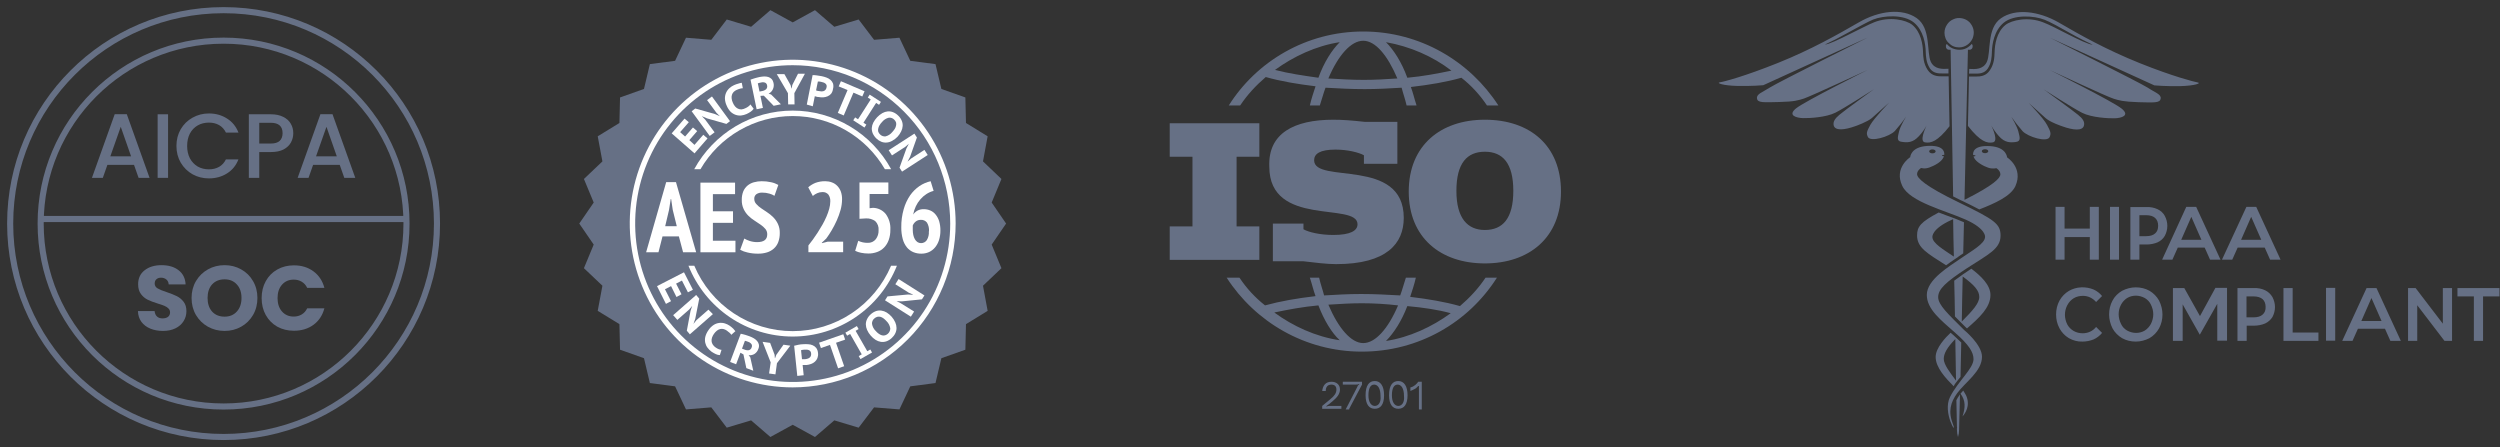 <svg xmlns="http://www.w3.org/2000/svg" width="246" height="44" viewBox="0 0 246 44" fill="none"><rect x="0" y="0" width="246" height="44" fill="#333333" stroke="none"/><path d="M13.187 16.222H10.568L10.118 17.5H9.047L11.288 11.236H12.476L14.717 17.5H13.637L13.187 16.222ZM12.899 15.385L11.882 12.478L10.856 15.385H12.899Z" fill="#667085"></path><path d="M16.537 11.245V17.5H15.511V11.245H16.537Z" fill="#667085"></path><path d="M17.362 14.359C17.362 13.747 17.503 13.198 17.785 12.712C18.073 12.226 18.46 11.848 18.946 11.578C19.438 11.302 19.975 11.164 20.557 11.164C21.223 11.164 21.814 11.329 22.33 11.659C22.852 11.983 23.23 12.445 23.464 13.045H22.231C22.069 12.715 21.844 12.469 21.556 12.307C21.268 12.145 20.935 12.064 20.557 12.064C20.143 12.064 19.774 12.157 19.45 12.343C19.126 12.529 18.871 12.796 18.685 13.144C18.505 13.492 18.415 13.897 18.415 14.359C18.415 14.821 18.505 15.226 18.685 15.574C18.871 15.922 19.126 16.192 19.45 16.384C19.774 16.57 20.143 16.663 20.557 16.663C20.935 16.663 21.268 16.582 21.556 16.42C21.844 16.258 22.069 16.012 22.231 15.682H23.464C23.23 16.282 22.852 16.744 22.33 17.068C21.814 17.392 21.223 17.554 20.557 17.554C19.969 17.554 19.432 17.419 18.946 17.149C18.46 16.873 18.073 16.492 17.785 16.006C17.503 15.52 17.362 14.971 17.362 14.359Z" fill="#667085"></path><path d="M28.859 13.108C28.859 13.426 28.784 13.726 28.634 14.008C28.484 14.29 28.244 14.521 27.914 14.701C27.584 14.875 27.161 14.962 26.645 14.962H25.511V17.5H24.485V11.245H26.645C27.125 11.245 27.53 11.329 27.86 11.497C28.196 11.659 28.445 11.881 28.607 12.163C28.775 12.445 28.859 12.76 28.859 13.108ZM26.645 14.125C27.035 14.125 27.326 14.038 27.518 13.864C27.71 13.684 27.806 13.432 27.806 13.108C27.806 12.424 27.419 12.082 26.645 12.082H25.511V14.125H26.645Z" fill="#667085"></path><path d="M33.429 16.222H30.81L30.36 17.5H29.289L31.53 11.236H32.718L34.959 17.5H33.879L33.429 16.222ZM33.141 15.385L32.124 12.478L31.098 15.385H33.141Z" fill="#667085"></path><path d="M16.04 32.563C15.578 32.563 15.164 32.488 14.798 32.338C14.432 32.188 14.138 31.966 13.916 31.672C13.7 31.378 13.586 31.024 13.574 30.61H15.212C15.236 30.844 15.317 31.024 15.455 31.15C15.593 31.27 15.773 31.33 15.995 31.33C16.223 31.33 16.403 31.279 16.535 31.177C16.667 31.069 16.733 30.922 16.733 30.736C16.733 30.58 16.679 30.451 16.571 30.349C16.469 30.247 16.34 30.163 16.184 30.097C16.034 30.031 15.818 29.956 15.536 29.872C15.128 29.746 14.795 29.62 14.537 29.494C14.279 29.368 14.057 29.182 13.871 28.936C13.685 28.69 13.592 28.369 13.592 27.973C13.592 27.385 13.805 26.926 14.231 26.596C14.657 26.26 15.212 26.092 15.896 26.092C16.592 26.092 17.153 26.26 17.579 26.596C18.005 26.926 18.233 27.388 18.263 27.982H16.598C16.586 27.778 16.511 27.619 16.373 27.505C16.235 27.385 16.058 27.325 15.842 27.325C15.656 27.325 15.506 27.376 15.392 27.478C15.278 27.574 15.221 27.715 15.221 27.901C15.221 28.105 15.317 28.264 15.509 28.378C15.701 28.492 16.001 28.615 16.409 28.747C16.817 28.885 17.147 29.017 17.399 29.143C17.657 29.269 17.879 29.452 18.065 29.692C18.251 29.932 18.344 30.241 18.344 30.619C18.344 30.979 18.251 31.306 18.065 31.6C17.885 31.894 17.621 32.128 17.273 32.302C16.925 32.476 16.514 32.563 16.04 32.563Z" fill="#667085"></path><path d="M22.099 32.563C21.505 32.563 20.959 32.425 20.461 32.149C19.969 31.873 19.576 31.489 19.282 30.997C18.994 30.499 18.85 29.941 18.85 29.323C18.85 28.705 18.994 28.15 19.282 27.658C19.576 27.166 19.969 26.782 20.461 26.506C20.959 26.23 21.505 26.092 22.099 26.092C22.693 26.092 23.236 26.23 23.728 26.506C24.226 26.782 24.616 27.166 24.898 27.658C25.186 28.15 25.33 28.705 25.33 29.323C25.33 29.941 25.186 30.499 24.898 30.997C24.61 31.489 24.22 31.873 23.728 32.149C23.236 32.425 22.693 32.563 22.099 32.563ZM22.099 31.159C22.603 31.159 23.005 30.991 23.305 30.655C23.611 30.319 23.764 29.875 23.764 29.323C23.764 28.765 23.611 28.321 23.305 27.991C23.005 27.655 22.603 27.487 22.099 27.487C21.589 27.487 21.181 27.652 20.875 27.982C20.575 28.312 20.425 28.759 20.425 29.323C20.425 29.881 20.575 30.328 20.875 30.664C21.181 30.994 21.589 31.159 22.099 31.159Z" fill="#667085"></path><path d="M25.745 29.332C25.745 28.708 25.881 28.153 26.151 27.667C26.421 27.175 26.796 26.794 27.276 26.524C27.762 26.248 28.311 26.11 28.922 26.11C29.672 26.11 30.314 26.308 30.849 26.704C31.383 27.1 31.739 27.64 31.919 28.324H30.227C30.102 28.06 29.922 27.859 29.688 27.721C29.459 27.583 29.198 27.514 28.904 27.514C28.43 27.514 28.047 27.679 27.753 28.009C27.459 28.339 27.311 28.78 27.311 29.332C27.311 29.884 27.459 30.325 27.753 30.655C28.047 30.985 28.43 31.15 28.904 31.15C29.198 31.15 29.459 31.081 29.688 30.943C29.922 30.805 30.102 30.604 30.227 30.34H31.919C31.739 31.024 31.383 31.564 30.849 31.96C30.314 32.35 29.672 32.545 28.922 32.545C28.311 32.545 27.762 32.41 27.276 32.14C26.796 31.864 26.421 31.483 26.151 30.997C25.881 30.511 25.745 29.956 25.745 29.332Z" fill="#667085"></path><path d="M4 21.55H40M43 22C43 33.598 33.598 43 22 43C10.402 43 1 33.598 1 22C1 10.402 10.402 1 22 1C33.598 1 43 10.402 43 22ZM40 22C40 31.941 31.941 40 22 40C12.059 40 4 31.941 4 22C4 12.059 12.059 4 22 4C31.941 4 40 12.059 40 22Z" stroke="#667085" stroke-width="0.6"></path><g clip-path="url(#clip0_6337_12316)"><path d="M78.002 2.204L80.194 1L82.096 2.636L84.491 1.918L86.008 3.916L88.503 3.712L89.572 5.984L92.053 6.309L92.632 8.753L94.992 9.589L95.052 12.101L97.184 13.412L96.726 15.881L98.542 17.611L97.582 19.93L99 21.998L97.582 24.067L98.542 26.389L96.726 28.115L97.184 30.588L95.052 31.895L94.992 34.411L92.632 35.247L92.053 37.691L89.572 38.016L88.503 40.285L86.008 40.084L84.491 42.082L82.096 41.364L80.194 43L78.002 41.796L75.806 43L73.908 41.364L71.513 42.082L69.992 40.084L67.501 40.285L66.428 38.016L63.947 37.691L63.368 35.247L61.012 34.411L60.952 31.895L58.816 30.588L59.278 28.115L57.458 26.389L58.421 24.067L57 21.998L58.421 19.93L57.458 17.611L59.278 15.881L58.816 13.412L60.952 12.101L61.012 9.589L63.368 8.753L63.947 6.309L66.428 5.984L67.501 3.712L69.992 3.916L71.513 1.918L73.908 2.636L75.806 1L78.002 2.204Z" fill="#667085"></path><path d="M78.002 10.883C76.021 10.883 74.076 11.419 72.372 12.433C70.667 13.448 69.265 14.904 68.311 16.649H68.926C69.853 15.057 71.178 13.737 72.77 12.819C74.362 11.902 76.165 11.419 78 11.419C79.835 11.419 81.638 11.902 83.23 12.819C84.822 13.737 86.147 15.057 87.074 16.649H87.689C86.736 14.904 85.334 13.448 83.63 12.434C81.926 11.42 79.982 10.884 78.002 10.883Z" fill="white"></path><path d="M87.682 26.146C86.874 28.056 85.525 29.684 83.803 30.828C82.082 31.973 80.064 32.583 78 32.583C75.936 32.583 73.918 31.973 72.197 30.828C70.475 29.684 69.126 28.056 68.318 26.146H67.743C68.565 28.205 69.982 29.968 71.81 31.21C73.638 32.452 75.794 33.116 78 33.116C80.206 33.116 82.362 32.452 84.19 31.21C86.018 29.968 87.435 28.205 88.257 26.146H87.682Z" fill="white"></path><path d="M78.002 38.119C74.83 38.119 71.73 37.174 69.094 35.402C66.457 33.631 64.402 31.113 63.188 28.167C61.975 25.222 61.657 21.98 62.276 18.853C62.895 15.726 64.422 12.853 66.664 10.599C68.906 8.344 71.763 6.809 74.874 6.187C77.984 5.565 81.208 5.884 84.138 7.104C87.067 8.324 89.572 10.391 91.333 13.042C93.095 15.693 94.035 18.81 94.035 21.998C94.031 26.272 92.34 30.37 89.334 33.392C86.328 36.414 82.253 38.114 78.002 38.119ZM78.002 6.416C74.936 6.416 71.939 7.331 69.389 9.043C66.84 10.756 64.853 13.19 63.68 16.038C62.507 18.886 62.2 22.02 62.799 25.044C63.397 28.067 64.874 30.844 67.042 33.023C69.21 35.203 71.973 36.687 74.98 37.288C77.987 37.889 81.104 37.58 83.936 36.4C86.768 35.219 89.189 33.221 90.892 30.658C92.595 28.094 93.503 25.081 93.502 21.998C93.498 17.866 91.863 13.905 88.957 10.984C86.051 8.063 82.111 6.42 78.002 6.416Z" fill="white"></path><path d="M66.801 23.259H65.191L64.793 24.824H63.578L65.553 17.922H66.516L68.503 24.824H67.216L66.801 23.259ZM65.454 22.259H66.595L66.197 20.651L66.04 19.579H66.001L65.834 20.651L65.454 22.259Z" fill="white"></path><path d="M68.922 17.971H72.33V19.104H70.148V20.791H72.128V21.927H70.148V23.688H72.369V24.824H68.922V17.971Z" fill="white"></path><path d="M75.496 23.063C75.502 22.867 75.436 22.677 75.312 22.527C75.176 22.369 75.021 22.23 74.85 22.113C74.665 21.98 74.462 21.848 74.246 21.709C74.027 21.572 73.825 21.411 73.641 21.23C73.451 21.043 73.295 20.824 73.18 20.583C73.046 20.299 72.982 19.987 72.991 19.672C72.984 19.383 73.034 19.095 73.14 18.825C73.234 18.606 73.378 18.411 73.56 18.257C73.742 18.107 73.954 17.997 74.182 17.936C74.433 17.866 74.692 17.831 74.953 17.832C75.263 17.829 75.573 17.863 75.877 17.932C76.126 17.983 76.365 18.073 76.587 18.197L76.207 19.268C76.056 19.171 75.89 19.099 75.717 19.054C75.486 18.985 75.247 18.951 75.006 18.954C74.8 18.941 74.595 18.997 74.423 19.111C74.353 19.166 74.298 19.238 74.263 19.32C74.228 19.401 74.213 19.491 74.221 19.579C74.22 19.761 74.289 19.936 74.413 20.069C74.549 20.223 74.704 20.36 74.874 20.476C75.059 20.608 75.262 20.744 75.479 20.883C75.694 21.022 75.894 21.184 76.076 21.366C76.269 21.558 76.428 21.783 76.545 22.03C76.675 22.309 76.738 22.615 76.73 22.924C76.736 23.23 76.686 23.536 76.58 23.824C76.488 24.066 76.341 24.282 76.15 24.456C75.956 24.629 75.727 24.758 75.479 24.835C75.198 24.921 74.905 24.963 74.612 24.96C74.253 24.966 73.894 24.927 73.546 24.842C73.297 24.791 73.057 24.701 72.835 24.578L73.236 23.474C73.405 23.571 73.584 23.65 73.769 23.71C74.006 23.787 74.253 23.825 74.501 23.824C75.173 23.824 75.496 23.57 75.496 23.063Z" fill="white"></path><path d="M82.859 19.615C82.856 19.965 82.807 20.314 82.714 20.651C82.614 21.008 82.488 21.357 82.337 21.695C82.188 22.026 82.021 22.349 81.836 22.663C81.672 22.944 81.493 23.216 81.299 23.477L80.873 23.878V23.928L81.456 23.777H82.966V24.817H79.547V24.149C79.683 23.978 79.832 23.792 79.992 23.567C80.152 23.342 80.308 23.116 80.468 22.87C80.628 22.623 80.781 22.37 80.93 22.105C81.076 21.848 81.207 21.584 81.324 21.312C81.434 21.061 81.526 20.802 81.598 20.537C81.663 20.304 81.697 20.064 81.701 19.822C81.716 19.585 81.652 19.351 81.52 19.154C81.447 19.066 81.354 18.997 81.249 18.953C81.143 18.909 81.029 18.891 80.916 18.901C80.742 18.901 80.569 18.939 80.411 19.011C80.255 19.079 80.109 19.17 79.981 19.283L79.53 18.429C79.741 18.245 79.981 18.098 80.24 17.993C80.55 17.88 80.878 17.825 81.207 17.832C81.429 17.831 81.649 17.869 81.857 17.947C82.054 18.017 82.233 18.132 82.38 18.282C82.536 18.441 82.657 18.631 82.735 18.84C82.823 19.088 82.865 19.351 82.859 19.615Z" fill="white"></path><path d="M85.382 23.895C85.534 23.903 85.685 23.875 85.823 23.813C85.962 23.751 86.083 23.657 86.178 23.538C86.37 23.285 86.467 22.973 86.452 22.656C86.468 22.493 86.447 22.329 86.391 22.175C86.336 22.021 86.248 21.881 86.132 21.766C85.865 21.568 85.537 21.471 85.205 21.491L84.572 21.53V17.957H87.415V19.09H85.567V20.49L85.887 20.451C86.127 20.452 86.363 20.506 86.58 20.607C86.797 20.709 86.99 20.857 87.145 21.041C87.48 21.49 87.645 22.045 87.611 22.606C87.618 22.952 87.563 23.297 87.447 23.624C87.349 23.899 87.194 24.15 86.992 24.36C86.8 24.557 86.565 24.707 86.306 24.799C86.029 24.9 85.735 24.95 85.439 24.946C85.201 24.945 84.963 24.921 84.729 24.874C84.528 24.836 84.333 24.771 84.149 24.681L84.451 23.695C84.742 23.834 85.061 23.902 85.382 23.895Z" fill="white"></path><path d="M92.536 22.698C92.539 23.017 92.491 23.335 92.394 23.638C92.311 23.9 92.178 24.142 92.003 24.353C91.841 24.547 91.638 24.702 91.409 24.806C91.172 24.911 90.915 24.963 90.656 24.96C90.386 24.964 90.118 24.913 89.867 24.81C89.625 24.707 89.41 24.548 89.242 24.346C89.052 24.107 88.913 23.833 88.833 23.538C88.73 23.156 88.681 22.762 88.687 22.366C88.678 21.762 88.759 21.16 88.925 20.58C89.061 20.096 89.273 19.637 89.555 19.222C89.805 18.864 90.118 18.554 90.478 18.307C90.812 18.082 91.184 17.921 91.576 17.832L91.868 18.782C91.615 18.848 91.375 18.954 91.157 19.097C90.936 19.24 90.736 19.414 90.564 19.615C90.385 19.82 90.236 20.048 90.12 20.294C89.998 20.555 89.908 20.829 89.853 21.112C89.963 20.956 90.105 20.826 90.269 20.73C90.461 20.627 90.677 20.577 90.894 20.583C91.116 20.581 91.336 20.625 91.541 20.712C91.742 20.797 91.919 20.931 92.056 21.101C92.217 21.296 92.337 21.521 92.412 21.762C92.5 22.066 92.542 22.382 92.536 22.698ZM91.413 22.766C91.438 22.464 91.369 22.162 91.214 21.902C91.142 21.811 91.049 21.739 90.943 21.692C90.837 21.645 90.722 21.625 90.606 21.634C90.426 21.628 90.25 21.686 90.109 21.798C89.979 21.901 89.878 22.037 89.817 22.191C89.814 22.264 89.814 22.337 89.817 22.409V22.631C89.817 22.794 89.834 22.957 89.867 23.116C89.896 23.26 89.946 23.399 90.016 23.527C90.079 23.642 90.167 23.741 90.272 23.817C90.377 23.889 90.501 23.926 90.628 23.924C90.74 23.926 90.852 23.899 90.951 23.847C91.051 23.794 91.137 23.718 91.2 23.624C91.354 23.366 91.424 23.066 91.399 22.766H91.413Z" fill="white"></path><path d="M66.094 13.123L67.359 11.669L67.778 12.026L66.925 13.002L67.412 13.434L68.187 12.544L68.603 12.902L67.832 13.788L68.336 14.256L69.203 13.262L69.619 13.62L68.34 15.092L66.094 13.123Z" fill="white"></path><path d="M69.566 11.648L69.082 11.44H69.065L69.388 11.765L70.315 13.02L69.836 13.377L68.059 10.947L68.414 10.676L70.351 11.222L70.806 11.426H70.827L70.507 11.112L69.576 9.85L70.056 9.493L71.833 11.923L71.478 12.194L69.566 11.648Z" fill="white"></path><path d="M74.16 10.701C74.085 10.814 73.989 10.911 73.876 10.986C73.746 11.077 73.608 11.155 73.464 11.219C73.293 11.295 73.113 11.344 72.927 11.365C72.746 11.383 72.563 11.361 72.391 11.301C72.208 11.238 72.041 11.137 71.9 11.004C71.731 10.829 71.597 10.623 71.506 10.397C71.398 10.174 71.339 9.93 71.332 9.682C71.331 9.49 71.371 9.299 71.449 9.123C71.528 8.948 71.643 8.791 71.787 8.664C71.916 8.549 72.062 8.454 72.22 8.382C72.362 8.316 72.51 8.263 72.661 8.225C72.768 8.186 72.879 8.16 72.991 8.146L73.094 8.682C73.008 8.684 72.922 8.697 72.838 8.721C72.717 8.754 72.598 8.797 72.483 8.85C72.375 8.897 72.276 8.963 72.192 9.046C72.115 9.125 72.058 9.221 72.025 9.325C71.988 9.44 71.977 9.562 71.993 9.682C72.009 9.831 72.05 9.976 72.114 10.111C72.167 10.24 72.239 10.36 72.327 10.468C72.405 10.56 72.5 10.636 72.608 10.69C72.718 10.743 72.84 10.769 72.963 10.765C73.097 10.751 73.227 10.71 73.347 10.647C73.456 10.602 73.559 10.542 73.652 10.468C73.725 10.413 73.789 10.348 73.844 10.275L74.16 10.701Z" fill="white"></path><path d="M73.851 7.839L74.064 7.764C74.141 7.734 74.219 7.709 74.299 7.689L74.53 7.628L74.74 7.578C74.886 7.55 75.035 7.532 75.184 7.524C75.323 7.52 75.462 7.537 75.596 7.574C75.719 7.612 75.832 7.679 75.923 7.771C76.019 7.876 76.084 8.006 76.111 8.146C76.165 8.356 76.144 8.578 76.055 8.775C75.969 8.968 75.82 9.125 75.632 9.218L75.88 9.3L76.84 10.261L76.129 10.411L75.159 9.414L74.825 9.432L75.07 10.618L74.452 10.751L73.851 7.839ZM74.896 8.117L74.711 8.157C74.662 8.167 74.615 8.182 74.569 8.203L74.736 9.011L74.999 8.957C75.146 8.935 75.283 8.871 75.394 8.771C75.439 8.72 75.471 8.658 75.486 8.591C75.501 8.524 75.498 8.455 75.479 8.389C75.471 8.334 75.449 8.283 75.416 8.238C75.383 8.194 75.34 8.159 75.29 8.135C75.165 8.086 75.026 8.08 74.896 8.117Z" fill="white"></path><path d="M77.533 9.168L76.435 7.292H77.184L77.799 8.385L77.874 8.703H77.895L77.966 8.36L78.524 7.256H79.203L78.165 9.164L78.183 10.275H77.554L77.533 9.168Z" fill="white"></path><path d="M79.96 7.389C80.088 7.389 80.23 7.399 80.386 7.421C80.543 7.439 80.699 7.464 80.852 7.496C81.01 7.528 81.166 7.572 81.317 7.628C81.463 7.679 81.598 7.756 81.715 7.857C81.828 7.953 81.914 8.076 81.968 8.214C82.017 8.388 82.017 8.572 81.968 8.746C81.95 8.917 81.887 9.08 81.786 9.218C81.692 9.333 81.569 9.423 81.431 9.479C81.294 9.536 81.149 9.57 81.001 9.579C80.844 9.586 80.686 9.574 80.532 9.543C80.508 9.541 80.485 9.541 80.461 9.543L80.354 9.518L80.251 9.489L80.177 9.464L79.978 10.458L79.388 10.29L79.96 7.389ZM80.784 8.05L80.614 8.021C80.569 8.015 80.523 8.015 80.479 8.021L80.301 8.893L80.354 8.914L80.433 8.936L80.507 8.957H80.564C80.645 8.974 80.727 8.986 80.809 8.993C80.887 8.997 80.965 8.987 81.04 8.964C81.109 8.941 81.172 8.9 81.221 8.846C81.28 8.777 81.318 8.693 81.332 8.603C81.353 8.529 81.353 8.449 81.332 8.375C81.306 8.313 81.266 8.259 81.214 8.217C81.157 8.172 81.092 8.137 81.022 8.114C80.945 8.085 80.865 8.064 80.784 8.05Z" fill="white"></path><path d="M84.85 9.493L83.979 9.118L83.023 11.362L82.44 11.112L83.4 8.861L82.529 8.503L82.746 7.992L85.073 8.982L84.85 9.493Z" fill="white"></path><path d="M85.681 9.786L85.393 9.6L85.578 9.311L86.683 10.025L86.499 10.315L86.211 10.125L84.963 12.076L85.248 12.262L85.063 12.552L83.961 11.837L84.146 11.551L84.43 11.737L85.681 9.786Z" fill="white"></path><path d="M86.303 11.544C86.455 11.38 86.631 11.24 86.826 11.129C86.989 11.037 87.169 10.98 87.355 10.961C87.533 10.947 87.712 10.974 87.877 11.04C88.062 11.114 88.23 11.225 88.371 11.365C88.523 11.505 88.644 11.675 88.727 11.865C88.8 12.032 88.833 12.213 88.823 12.394C88.81 12.582 88.759 12.766 88.673 12.934C88.581 13.124 88.461 13.3 88.318 13.455C88.162 13.619 87.981 13.757 87.781 13.863C87.618 13.956 87.436 14.012 87.248 14.027C87.069 14.042 86.889 14.015 86.722 13.948C86.541 13.874 86.376 13.765 86.236 13.627C86.086 13.485 85.965 13.315 85.88 13.127C85.809 12.96 85.776 12.779 85.784 12.598C85.797 12.411 85.848 12.229 85.933 12.062C86.034 11.874 86.158 11.7 86.303 11.544ZM86.79 12.008C86.694 12.106 86.611 12.215 86.541 12.334C86.481 12.431 86.439 12.539 86.417 12.652C86.392 12.75 86.392 12.853 86.417 12.952C86.454 13.057 86.516 13.151 86.598 13.227C86.667 13.299 86.752 13.354 86.846 13.387C86.939 13.421 87.039 13.432 87.138 13.42C87.4 13.354 87.634 13.203 87.803 12.991C87.893 12.893 87.975 12.788 88.048 12.677C88.109 12.578 88.151 12.469 88.172 12.355C88.197 12.255 88.197 12.151 88.172 12.051C88.135 11.943 88.072 11.846 87.987 11.769C87.918 11.697 87.832 11.643 87.738 11.611C87.643 11.578 87.543 11.569 87.444 11.583C87.186 11.65 86.956 11.799 86.79 12.008Z" fill="white"></path><path d="M89.192 14.61L89.43 14.149L89.075 14.452L87.771 15.292L87.447 14.784L89.978 13.148L90.223 13.534L89.551 15.431L89.317 15.874V15.896L89.651 15.599L90.965 14.749L91.289 15.253L88.762 16.889L88.513 16.503L89.192 14.61Z" fill="white"></path><path d="M67.305 26.793L68.183 28.512L67.693 28.765L67.103 27.608L66.527 27.908L67.06 28.955L66.566 29.226L66.033 28.154L65.433 28.462L66.03 29.637L65.529 29.902L64.651 28.154L67.305 26.793Z" fill="white"></path><path d="M67.949 30.584L68.116 30.095L67.821 30.452L66.652 31.477L66.239 31.013L68.503 29.026L68.805 29.384L68.414 31.367L68.247 31.838V31.86L68.531 31.502L69.711 30.47L70.148 30.913L67.881 32.899L67.583 32.542L67.949 30.584Z" fill="white"></path><path d="M70.834 34.943C70.7 34.938 70.569 34.907 70.447 34.85C70.302 34.784 70.163 34.706 70.031 34.618C69.878 34.51 69.742 34.379 69.629 34.228C69.517 34.084 69.439 33.917 69.398 33.739C69.356 33.547 69.356 33.348 69.398 33.157C69.458 32.92 69.562 32.697 69.704 32.499C69.84 32.287 70.019 32.107 70.23 31.97C70.392 31.868 70.574 31.802 70.763 31.777C70.953 31.752 71.145 31.768 71.328 31.824C71.495 31.875 71.653 31.951 71.797 32.049C71.922 32.138 72.041 32.236 72.153 32.342C72.228 32.419 72.299 32.501 72.362 32.589L71.961 32.946C71.915 32.873 71.858 32.806 71.794 32.749C71.705 32.667 71.61 32.591 71.509 32.524C71.413 32.456 71.304 32.406 71.189 32.378C71.082 32.351 70.97 32.351 70.863 32.378C70.747 32.407 70.64 32.461 70.546 32.535C70.43 32.629 70.328 32.74 70.244 32.864C70.168 32.974 70.108 33.094 70.063 33.221C70.025 33.336 70.01 33.458 70.02 33.578C70.032 33.696 70.072 33.809 70.138 33.907C70.211 34.022 70.308 34.119 70.422 34.193C70.518 34.263 70.624 34.321 70.735 34.364C70.82 34.395 70.908 34.416 70.998 34.425L70.834 34.943Z" fill="white"></path><path d="M72.888 32.839L73.108 32.889L73.347 32.953L73.574 33.028C73.643 33.048 73.71 33.072 73.776 33.099C73.917 33.152 74.052 33.217 74.182 33.292C74.302 33.362 74.41 33.451 74.501 33.557C74.585 33.654 74.644 33.771 74.672 33.896C74.7 34.039 74.684 34.188 74.626 34.321C74.56 34.528 74.426 34.706 74.246 34.825C74.072 34.934 73.866 34.978 73.663 34.95L73.826 35.157L74.125 36.483L73.439 36.222L73.155 34.875L72.86 34.707L72.433 35.843L71.843 35.618L72.888 32.839ZM73.624 33.635C73.56 33.61 73.503 33.589 73.442 33.571C73.397 33.552 73.349 33.539 73.3 33.532L73.013 34.307L73.261 34.4C73.397 34.46 73.548 34.48 73.695 34.457C73.76 34.438 73.819 34.403 73.867 34.354C73.914 34.305 73.948 34.245 73.965 34.178C73.988 34.128 73.998 34.072 73.995 34.017C73.991 33.961 73.973 33.907 73.944 33.861C73.862 33.754 73.751 33.676 73.624 33.635Z" fill="white"></path><path d="M75.834 35.658L75.038 33.635L75.781 33.739L76.221 34.911L76.246 35.24H76.268L76.385 34.922L77.096 33.918L77.767 34.014L76.452 35.74L76.303 36.837L75.678 36.751L75.834 35.658Z" fill="white"></path><path d="M78.144 34.021C78.268 33.986 78.41 33.953 78.563 33.925C78.716 33.896 78.872 33.871 79.032 33.871C79.193 33.859 79.355 33.859 79.516 33.871C79.67 33.876 79.822 33.91 79.963 33.971C80.102 34.03 80.224 34.122 80.319 34.239C80.422 34.388 80.482 34.562 80.493 34.743C80.514 34.908 80.494 35.076 80.436 35.233C80.382 35.37 80.297 35.492 80.187 35.59C80.074 35.688 79.944 35.764 79.803 35.815C79.656 35.87 79.502 35.904 79.345 35.919H78.979L79.082 36.922L78.453 36.99L78.144 34.021ZM79.128 34.407L78.954 34.429L78.823 34.461L78.915 35.347H79.185C79.27 35.347 79.349 35.322 79.43 35.304C79.507 35.285 79.579 35.252 79.644 35.208C79.703 35.164 79.75 35.106 79.782 35.04C79.816 34.956 79.827 34.865 79.814 34.775C79.81 34.699 79.784 34.626 79.74 34.564C79.698 34.511 79.642 34.471 79.58 34.447C79.51 34.42 79.437 34.406 79.363 34.404C79.285 34.399 79.206 34.401 79.128 34.407Z" fill="white"></path><path d="M83.162 33.417L82.266 33.728L83.066 36.036L82.469 36.244L81.669 33.935L80.777 34.25L80.596 33.721L82.98 32.889L83.162 33.417Z" fill="white"></path><path d="M83.652 32.86L83.357 33.032L83.186 32.735L84.317 32.085L84.487 32.381L84.192 32.553L85.34 34.561L85.638 34.389L85.809 34.686L84.668 35.336L84.498 35.036L84.796 34.868L83.652 32.86Z" fill="white"></path><path d="M85.677 33.021C85.531 32.856 85.412 32.669 85.322 32.467C85.245 32.295 85.203 32.109 85.198 31.92C85.198 31.741 85.239 31.563 85.319 31.402C85.404 31.224 85.525 31.064 85.674 30.934C85.825 30.793 86.002 30.683 86.196 30.613C86.368 30.555 86.55 30.538 86.729 30.563C86.915 30.589 87.092 30.654 87.252 30.752C87.433 30.866 87.597 31.006 87.739 31.166C87.885 31.331 88.005 31.518 88.094 31.72C88.173 31.893 88.215 32.081 88.218 32.27C88.219 32.454 88.177 32.635 88.097 32.799C88.01 32.977 87.889 33.135 87.742 33.267C87.59 33.409 87.411 33.519 87.216 33.589C87.045 33.646 86.862 33.663 86.683 33.639C86.499 33.611 86.323 33.545 86.164 33.446C85.982 33.33 85.817 33.187 85.677 33.021ZM86.175 32.571C86.264 32.675 86.365 32.767 86.477 32.846C86.57 32.913 86.673 32.964 86.783 32.996C86.88 33.023 86.984 33.023 87.081 32.996C87.23 32.955 87.362 32.866 87.456 32.743C87.55 32.62 87.602 32.469 87.604 32.313C87.562 32.04 87.43 31.789 87.231 31.599C87.141 31.499 87.042 31.408 86.936 31.327C86.844 31.257 86.74 31.205 86.63 31.174C86.529 31.151 86.425 31.151 86.324 31.174C86.216 31.204 86.116 31.261 86.033 31.338C85.955 31.401 85.894 31.482 85.855 31.574C85.815 31.666 85.798 31.767 85.805 31.867C85.847 32.136 85.977 32.384 86.175 32.571Z" fill="white"></path><path d="M88.741 29.655L88.225 29.634L88.627 29.834L89.949 30.656L89.629 31.163L87.085 29.552L87.326 29.166L89.338 28.98L89.835 29.005V28.983L89.427 28.805L88.101 27.969L88.421 27.458L90.965 29.069L90.72 29.455L88.741 29.655Z" fill="white"></path></g><g clip-path="url(#clip1_6337_12316)"><path fill-rule="evenodd" clip-rule="evenodd" d="M121.96 27.32C122.66 28.37 123.5 29.28 124.48 30.05C126.02 29.63 127.63 29.35 129.45 29.14C129.24 28.58 129.1 27.95 128.89 27.32H129.8C129.94 27.95 130.15 28.51 130.29 29.07C131.48 29 132.67 28.93 133.93 28.93C135.26 28.93 136.52 29 137.78 29.07C137.99 28.51 138.13 27.95 138.34 27.32H139.32C139.18 27.95 138.97 28.58 138.76 29.21C140.51 29.42 142.19 29.7 143.66 30.12C144.64 29.28 145.48 28.37 146.18 27.32H147.3C144.5 31.73 139.6 34.6 134 34.6C128.4 34.6 123.5 31.66 120.7 27.32H121.96ZM134 29.84C132.88 29.84 131.76 29.91 130.71 29.98C131.69 32.29 132.95 33.76 134.14 33.76C135.33 33.76 136.59 32.36 137.57 30.05C136.38 29.91 135.19 29.84 134 29.84ZM138.48 30.12C137.92 31.59 137.15 32.78 136.38 33.55C138.69 33.2 140.93 32.15 142.75 30.82C141.49 30.47 140.02 30.26 138.48 30.12ZM129.73 30.05C128.19 30.19 126.72 30.47 125.39 30.75C127.21 32.08 129.45 33.13 131.83 33.48C131.06 32.78 130.29 31.52 129.73 30.05ZM131.2 11.78C132.11 11.78 133.02 11.85 134.28 11.99H137.5V16.12H134.21V15.28C133.72 15 132.6 14.72 131.41 14.72C129.87 14.72 129.31 15.14 129.31 15.77C129.31 18.15 138.13 15.42 138.13 21.44C138.13 23.96 136.45 25.99 131.48 25.99C130.57 25.99 129.45 25.85 128.26 25.71H125.25V22H128.26V22.56C128.75 22.84 129.87 23.12 131.2 23.12C132.88 23.12 133.58 22.7 133.58 22.07C133.58 19.83 124.9 22.42 124.9 16.4C124.76 13.11 127.35 11.78 131.2 11.78ZM146.11 11.78C150.52 11.78 153.6 14.3 153.6 18.85C153.6 23.4 150.45 25.92 146.11 25.92C141.77 25.92 138.62 23.4 138.62 18.85C138.62 14.3 141.77 11.78 146.11 11.78ZM123.92 12.13V15.42H121.68V22.28H123.92V25.57H115.1V22.28H117.34V15.42H115.1V12.13H123.92ZM146.11 14.93C144.36 14.93 143.31 16.05 143.31 18.78C143.31 21.51 144.43 22.63 146.11 22.63C147.86 22.63 148.91 21.51 148.91 18.78C148.91 16.05 147.86 14.93 146.11 14.93ZM134.14 3.1C139.74 3.1 144.64 6.04 147.44 10.38H146.32C145.62 9.33 144.78 8.42 143.8 7.65C142.33 8.07 140.65 8.35 138.83 8.56C139.04 9.12 139.18 9.75 139.39 10.38H138.41C138.27 9.75 138.06 9.19 137.92 8.63C136.73 8.7 135.54 8.77 134.28 8.77C132.95 8.77 131.69 8.7 130.43 8.63C130.22 9.19 130.08 9.75 129.87 10.38H128.89C129.03 9.75 129.24 9.12 129.45 8.49C127.7 8.28 126.02 8 124.55 7.58C123.57 8.42 122.73 9.33 122.03 10.38H120.91C123.64 6.04 128.54 3.1 134.14 3.1ZM134.14 4.01C132.95 4.01 131.69 5.41 130.71 7.72C131.83 7.79 133.02 7.86 134.21 7.86C135.33 7.86 136.45 7.79 137.5 7.72C136.52 5.41 135.33 4.01 134.14 4.01ZM136.38 4.15C137.15 4.92 137.92 6.11 138.48 7.65C140.02 7.51 141.49 7.23 142.82 6.95C141 5.55 138.76 4.57 136.38 4.15ZM131.83 4.15C129.52 4.5 127.28 5.55 125.46 6.88C126.79 7.23 128.26 7.44 129.73 7.65C130.29 6.11 131.06 4.92 131.83 4.15Z" fill="#667085"></path><path d="M131.993 40.224V39.944H130.803C130.733 39.944 130.663 39.944 130.523 40.014V39.944C130.663 39.874 130.663 39.804 130.733 39.804L131.153 39.455C131.573 39.105 131.853 38.755 131.853 38.334C131.853 37.844 131.503 37.565 131.013 37.565C130.453 37.565 130.173 37.914 130.103 38.474H130.453C130.453 38.054 130.663 37.844 131.013 37.844C131.363 37.844 131.503 38.054 131.503 38.334C131.503 38.684 131.293 38.965 130.943 39.245L130.103 39.944V40.224H131.993Z" fill="#667085"></path><path d="M132.762 40.224L134.022 37.844V37.565H132.132V37.844H133.392C133.532 37.844 133.602 37.844 133.742 37.775V37.844C133.602 37.914 133.602 37.984 133.532 38.124L132.412 40.294H132.762V40.224Z" fill="#667085"></path><path d="M135.283 40.224C135.843 40.224 136.193 39.804 136.193 38.894C136.193 37.984 135.843 37.494 135.283 37.494C134.723 37.494 134.373 37.914 134.373 38.894C134.373 39.804 134.723 40.224 135.283 40.224ZM135.283 39.944C134.933 39.944 134.653 39.594 134.653 38.894C134.653 38.194 134.863 37.844 135.213 37.844C135.563 37.844 135.843 38.194 135.843 38.964C135.913 39.594 135.633 39.944 135.283 39.944Z" fill="#667085"></path><path d="M137.593 40.224C138.153 40.224 138.503 39.804 138.503 38.894C138.503 37.984 138.153 37.494 137.593 37.494C137.033 37.494 136.683 37.914 136.683 38.894C136.683 39.804 137.033 40.224 137.593 40.224ZM137.593 39.944C137.243 39.944 136.963 39.594 136.963 38.894C136.963 38.194 137.173 37.844 137.523 37.844C137.873 37.844 138.153 38.194 138.153 38.964C138.223 39.594 137.943 39.944 137.593 39.944Z" fill="#667085"></path><path d="M139.903 40.224V37.565H139.553C139.413 37.775 139.133 38.054 138.783 38.124V38.474C138.923 38.404 139.133 38.334 139.343 38.194C139.413 38.124 139.483 38.054 139.553 37.984H139.623C139.623 38.054 139.623 38.124 139.623 38.194V40.294H139.903V40.224Z" fill="#667085"></path></g><g clip-path="url(#clip2_6337_12316)"><path d="M204.058 29.343C204.324 29.182 204.644 29.111 204.963 29.111C205.211 29.111 205.46 29.165 205.673 29.271C205.903 29.378 206.098 29.538 206.258 29.716L206.844 29.129C206.613 28.844 206.329 28.631 206.01 28.488C205.619 28.328 205.211 28.257 204.786 28.275C204.36 28.293 203.952 28.417 203.597 28.613C203.207 28.844 202.887 29.165 202.657 29.574C202.426 30.001 202.319 30.463 202.319 30.944C202.319 31.424 202.426 31.887 202.657 32.314C202.869 32.705 203.189 33.043 203.579 33.275C203.987 33.506 204.448 33.63 204.91 33.612C205.282 33.612 205.655 33.541 206.01 33.399C206.329 33.257 206.631 33.025 206.844 32.758L206.258 32.171C206.098 32.367 205.903 32.527 205.673 32.634C205.442 32.741 205.194 32.794 204.945 32.794C204.626 32.794 204.324 32.723 204.04 32.563C203.774 32.403 203.561 32.189 203.419 31.922C203.278 31.638 203.189 31.3 203.189 30.979C203.189 30.659 203.26 30.339 203.419 30.036C203.579 29.734 203.792 29.503 204.058 29.343ZM203.153 23.329H205.637V25.553H206.524V20.358H205.637V22.493H203.153V20.358H202.266V25.553H203.153V23.329ZM207.624 25.553H208.511V20.358H207.624V25.553ZM212.308 20.589C211.971 20.429 211.598 20.358 211.226 20.375H209.629V25.553H210.516V24.058H211.226C211.598 24.058 211.971 23.987 212.308 23.845C212.61 23.703 212.858 23.489 213.018 23.204C213.178 22.902 213.266 22.564 213.266 22.226C213.266 21.888 213.178 21.55 213.018 21.247C212.858 20.945 212.61 20.731 212.308 20.589ZM212.06 22.973C211.865 23.151 211.563 23.24 211.173 23.24H210.516V21.176H211.173C211.563 21.176 211.865 21.265 212.06 21.443C212.255 21.621 212.361 21.87 212.361 22.208C212.361 22.546 212.273 22.795 212.06 22.973ZM221.037 20.375L218.642 25.553H219.653L220.186 24.361H222.847L223.379 25.553H224.408L222.013 20.358H221.037V20.375ZM220.523 23.596L221.516 21.336L222.51 23.596H220.523ZM211.51 28.613C211.102 28.382 210.64 28.275 210.161 28.275C209.682 28.275 209.239 28.399 208.813 28.613C208.423 28.844 208.086 29.165 207.873 29.574C207.642 30.001 207.536 30.463 207.536 30.944C207.536 31.424 207.66 31.887 207.873 32.314C208.086 32.705 208.423 33.043 208.813 33.275C209.221 33.506 209.682 33.612 210.161 33.612C210.64 33.612 211.084 33.488 211.51 33.275C211.9 33.043 212.219 32.723 212.45 32.314C212.681 31.887 212.787 31.424 212.787 30.944C212.787 30.463 212.663 30.001 212.45 29.574C212.219 29.165 211.9 28.844 211.51 28.613ZM211.652 31.869C211.51 32.136 211.297 32.367 211.048 32.527C210.782 32.687 210.481 32.758 210.179 32.758C209.878 32.758 209.576 32.669 209.31 32.527C209.044 32.367 208.831 32.154 208.707 31.869C208.565 31.584 208.476 31.264 208.476 30.926C208.476 30.588 208.547 30.285 208.707 29.983C208.848 29.716 209.061 29.485 209.31 29.325C209.576 29.165 209.878 29.093 210.179 29.093C210.481 29.093 210.782 29.182 211.048 29.325C211.315 29.485 211.528 29.698 211.652 29.983C211.794 30.268 211.882 30.588 211.882 30.926C211.882 31.264 211.794 31.584 211.652 31.869ZM241.813 28.346V29.165H243.428V33.541H244.332V29.165H245.947V28.346H241.813ZM240.376 31.851L237.697 28.346H236.952V33.541H237.857V30.036L240.536 33.541H241.281V28.346H240.376V31.851ZM217.986 28.346L216.478 31.104L214.934 28.346H213.816V33.541H214.774V29.947L216.46 32.936L218.181 29.894V33.523H219.139V28.328H217.986V28.346ZM222.882 28.56C222.545 28.399 222.155 28.328 221.782 28.346H220.168V33.541H221.073V32.047H221.782C222.155 32.047 222.545 31.976 222.882 31.833C223.184 31.691 223.432 31.477 223.61 31.193C223.769 30.89 223.858 30.552 223.858 30.214C223.858 29.876 223.769 29.538 223.61 29.236C223.432 28.933 223.184 28.702 222.882 28.56ZM222.634 30.962C222.439 31.139 222.137 31.228 221.729 31.228H221.055V29.165H221.729C222.119 29.165 222.421 29.253 222.634 29.431C222.829 29.609 222.936 29.858 222.936 30.197C222.953 30.517 222.847 30.784 222.634 30.962ZM216.939 24.361L217.471 25.553H218.5L216.105 20.358H215.129L212.752 25.553H213.763L214.295 24.361H216.939ZM215.626 21.336L216.619 23.596H214.632L215.626 21.336ZM225.597 28.346H224.692V33.541H228.134V32.723H225.597V28.346ZM228.879 33.523H229.784V28.328H228.879V33.523ZM192.508 39.377C192.526 40.623 192.544 41.53 192.561 41.975C192.579 42.028 192.579 42.099 192.561 42.153C192.561 42.224 192.561 42.277 192.561 42.277C192.561 42.526 192.597 42.775 192.668 43.007C192.739 42.775 192.774 42.526 192.774 42.277C192.774 42.188 192.81 40.889 192.863 38.808C192.845 38.825 192.828 38.843 192.828 38.861C192.703 39.021 192.597 39.199 192.508 39.377ZM188.818 13.401C189.102 13.098 189.368 12.743 189.563 12.369C189.421 12.689 188.871 13.899 189.403 14.006C189.989 14.113 190.645 13.935 191.834 12.422C191.798 10.483 191.763 8.793 191.745 7.512H191.107C191.071 7.512 191.053 7.512 191.018 7.512C190.663 7.512 190.078 7.476 189.687 6.889C189.261 6.249 189.244 5.59 189.226 5.11C189.208 4.416 189.031 3.153 188.161 2.441C187.558 1.961 185.926 1.587 184.418 2.192C183.921 2.388 182.928 2.904 181.952 3.384C181.065 3.829 179.929 4.381 179.574 4.381C180.16 4.114 180.94 3.722 181.792 3.242C182.768 2.708 183.797 2.139 184.311 1.925C185.34 1.516 187.31 1.391 188.321 2.21C189.279 2.993 189.474 4.345 189.492 5.074C189.51 5.555 189.528 6.142 189.9 6.729C190.237 7.227 190.769 7.227 191.089 7.227H191.16H191.728C191.728 7.067 191.728 6.925 191.728 6.765C191.16 6.8 190.344 6.836 189.989 6.071C189.563 5.146 190.024 2.779 188.605 1.783C187.186 0.787 184.915 1.036 182.892 2.21C180.887 3.366 178.226 4.879 174.944 6.195C171.661 7.512 169.621 8.046 169.231 8.099C168.858 8.17 169.532 8.419 170.934 8.455C172.336 8.49 173.507 8.384 173.507 8.384L183.797 3.687C183.797 3.687 174.926 8.117 174.181 8.597C173.436 9.078 172.832 9.238 172.886 9.682C172.939 10.127 173.507 10.074 175.068 10.038C176.629 10.003 176.966 9.86 177.498 9.7C178.031 9.54 183.797 6.871 183.797 6.871C183.797 6.871 177.623 9.949 176.736 10.661C175.848 11.373 176.807 11.604 177.41 11.622C178.031 11.64 179.681 11.551 180.603 11.088C181.526 10.626 184.4 8.775 184.4 8.775C184.4 8.775 181.561 10.821 181.011 11.284C180.568 11.657 180.337 11.978 180.444 12.369C180.603 12.867 181.455 12.814 182.59 12.405C182.59 12.405 183.761 11.995 184.205 11.604C184.648 11.195 185.89 10.092 185.89 10.092C185.89 10.092 184.418 11.622 184.045 12.28C183.69 12.938 183.619 13.098 183.797 13.472C184.045 14.006 185.926 13.454 186.458 12.885C186.848 12.44 187.221 11.978 187.558 11.479C187.558 11.479 186.99 12.405 186.866 12.938C186.742 13.472 186.6 13.899 187.115 13.953C187.682 14.041 188.215 14.059 188.818 13.401ZM192.331 25.517C192.384 25.482 192.437 25.446 192.49 25.41C192.597 25.339 192.686 25.286 192.757 25.215C192.898 25.126 193.04 25.019 193.182 24.93C193.2 23.916 193.236 22.884 193.253 21.87C192.969 21.745 192.668 21.621 192.348 21.496C192.331 21.496 192.313 21.479 192.295 21.479C192.26 21.461 192.242 21.461 192.207 21.443C191.994 21.372 191.798 21.283 191.568 21.212C191.302 21.105 191.036 21.016 190.769 20.909C188.995 21.852 188.64 22.297 188.64 23.169C188.64 24.396 189.687 24.948 191.497 26.104C191.781 25.891 192.065 25.695 192.331 25.517ZM190.148 23.329C190.148 23.329 190.024 22.546 192.029 21.639C192.082 21.621 192.136 21.585 192.189 21.567C192.207 22.795 192.224 24.023 192.26 25.25C191.266 24.574 190.148 23.934 190.148 23.329ZM193.182 38.434C193.094 38.541 193.005 38.648 192.916 38.737C193.431 39.43 193.395 40.106 193.111 40.978C193.378 40.676 193.91 39.911 193.466 38.914C193.378 38.754 193.289 38.594 193.182 38.434ZM192.366 31.139C192.561 31.335 192.792 31.567 193.023 31.798C193.165 31.94 193.307 32.082 193.466 32.242C193.484 32.26 193.519 32.278 193.555 32.314C194.761 31.264 195.861 30.268 195.861 29.022C195.861 28.044 194.921 27.154 193.981 26.442C193.892 26.496 193.803 26.549 193.715 26.62C193.502 26.763 193.307 26.887 193.129 27.012C193.129 27.012 193.111 27.012 193.111 27.029C193.076 27.065 193.023 27.083 192.987 27.119C192.739 27.296 192.508 27.456 192.295 27.617C192.331 28.809 192.348 30.001 192.366 31.139ZM193.129 27.207C194.3 28.061 194.761 28.613 194.761 29.218C194.761 29.841 194.105 30.57 193.04 31.638C193.058 30.214 193.094 28.738 193.129 27.207ZM199.605 10.11C199.605 10.11 200.847 11.213 201.29 11.622C201.734 12.031 202.905 12.422 202.905 12.422C204.04 12.832 204.892 12.885 205.052 12.387C205.176 11.995 204.928 11.657 204.484 11.302C203.934 10.839 201.095 8.793 201.095 8.793C201.095 8.793 203.969 10.643 204.892 11.106C205.815 11.568 207.465 11.657 208.086 11.64C208.707 11.622 209.647 11.39 208.76 10.679C207.873 9.967 201.698 6.889 201.698 6.889C201.698 6.889 207.447 9.576 207.997 9.718C208.529 9.878 208.866 10.003 210.428 10.056C211.989 10.092 212.539 10.145 212.61 9.7C212.681 9.273 212.06 9.113 211.315 8.615C210.569 8.135 201.698 3.704 201.698 3.704L211.989 8.401C211.989 8.401 213.16 8.508 214.561 8.473C215.963 8.437 216.637 8.188 216.265 8.117C215.892 8.046 213.834 7.53 210.552 6.213C207.269 4.896 204.608 3.402 202.603 2.228C200.598 1.071 198.31 0.804 196.89 1.801C195.471 2.797 195.932 5.146 195.507 6.089C195.152 6.854 194.336 6.818 193.768 6.782C193.768 6.925 193.768 7.085 193.75 7.245H194.336H194.407C194.726 7.245 195.258 7.245 195.595 6.747C195.968 6.177 195.986 5.573 196.003 5.092C196.021 4.363 196.216 3.011 197.174 2.228C198.186 1.409 200.155 1.534 201.184 1.943C201.698 2.139 202.728 2.708 203.703 3.26C204.555 3.74 205.336 4.131 205.921 4.398C205.548 4.398 204.431 3.847 203.544 3.402C202.586 2.904 201.592 2.406 201.078 2.21C199.569 1.605 197.937 1.979 197.334 2.459C196.447 3.171 196.287 4.434 196.269 5.128C196.252 5.608 196.234 6.284 195.808 6.907C195.436 7.494 194.85 7.53 194.478 7.53C194.442 7.53 194.424 7.53 194.389 7.53H193.75C193.715 8.811 193.679 10.483 193.644 12.387C194.85 13.935 195.542 14.13 196.11 14.006C196.642 13.899 196.11 12.689 195.95 12.369C196.163 12.743 196.411 13.081 196.695 13.401C197.281 14.059 197.831 14.041 198.363 13.97C198.895 13.899 198.736 13.49 198.611 12.956C198.487 12.422 197.919 11.497 197.919 11.497C198.257 11.978 198.629 12.458 199.019 12.903C199.552 13.472 201.432 14.041 201.681 13.49C201.84 13.134 201.787 12.956 201.432 12.298C201.095 11.64 199.605 10.11 199.605 10.11ZM192.774 4.665C193.058 4.665 193.342 4.576 193.573 4.416C193.803 4.256 193.998 4.025 194.105 3.776C194.211 3.509 194.247 3.224 194.194 2.939C194.14 2.655 193.998 2.406 193.803 2.192C193.608 1.996 193.342 1.854 193.058 1.801C192.774 1.747 192.49 1.765 192.224 1.89C191.958 1.996 191.728 2.192 191.586 2.423C191.426 2.655 191.337 2.939 191.337 3.224C191.337 3.42 191.373 3.598 191.444 3.776C191.515 3.954 191.621 4.114 191.763 4.238C191.905 4.381 192.047 4.487 192.224 4.558C192.384 4.63 192.579 4.665 192.774 4.665ZM197.494 15.483C197.494 15.483 197.458 14.486 195.844 14.38C194.194 14.273 194.123 14.985 194.158 15.251C194.282 15.251 194.389 15.287 194.389 15.322C194.389 15.358 194.3 15.394 194.194 15.394C194.282 15.661 194.531 15.981 195.24 16.337C195.826 16.621 196.11 16.604 196.447 16.55C196.447 16.55 196.837 16.781 196.837 17.155C196.837 17.511 196.216 18.205 193.307 19.664C193.484 11.8 193.644 4.896 193.644 4.896H193.821C193.892 4.896 193.963 4.861 194.016 4.808C194.069 4.754 194.105 4.683 194.105 4.612V4.523C194.105 4.487 194.105 4.452 194.087 4.416C194.069 4.381 194.052 4.345 194.016 4.327C193.857 4.505 193.679 4.647 193.466 4.754C193.253 4.861 193.023 4.896 192.792 4.896C192.561 4.896 192.331 4.843 192.118 4.754C191.905 4.665 191.71 4.505 191.568 4.327C191.532 4.363 191.515 4.381 191.497 4.416C191.479 4.452 191.479 4.487 191.479 4.523V4.612C191.479 4.683 191.515 4.754 191.568 4.808C191.621 4.861 191.692 4.896 191.763 4.896H191.94C191.94 4.896 192.065 11.604 192.189 19.326C192.437 19.45 192.686 19.575 192.969 19.717C193.005 19.735 193.058 19.753 193.094 19.77C193.75 20.091 194.3 20.358 194.761 20.607C196.323 20.002 197.848 19.308 198.31 18.329C199.126 16.515 197.494 15.483 197.494 15.483ZM195.329 15.073C195.152 15.073 195.01 14.985 195.01 14.878C195.01 14.771 195.152 14.682 195.329 14.682C195.507 14.682 195.648 14.771 195.648 14.878C195.648 14.985 195.507 15.073 195.329 15.073ZM192.508 37.598C192.65 37.42 192.774 37.242 192.916 37.082C192.934 36.068 192.969 34.929 192.987 33.702C192.81 33.523 192.615 33.346 192.402 33.15C192.331 33.096 192.278 33.025 192.207 32.972C192.118 32.883 192.029 32.812 191.94 32.741C191.444 33.203 190.468 34.235 190.468 35.125C190.468 36.175 191.479 37.242 192.242 38.007C192.313 37.847 192.402 37.722 192.508 37.598ZM192.402 33.363C192.437 34.876 192.455 36.264 192.473 37.456C191.887 36.673 191.266 35.872 191.266 35.321C191.266 34.805 191.568 34.217 192.402 33.363ZM192.81 19.948C189.35 18.276 188.64 17.511 188.64 17.137C188.64 16.764 189.031 16.532 189.031 16.532C189.368 16.604 189.652 16.604 190.237 16.319C190.947 15.981 191.195 15.643 191.284 15.376C191.178 15.376 191.089 15.34 191.089 15.305C191.089 15.269 191.195 15.233 191.319 15.233V15.216C191.337 14.949 191.248 14.255 189.616 14.362C188.002 14.469 187.966 15.465 187.966 15.465C187.966 15.465 186.334 16.515 187.186 18.294C187.931 19.877 191.426 20.713 193.448 21.621C195.453 22.528 195.329 23.311 195.329 23.311C195.329 23.987 193.981 24.699 192.916 25.446C191.852 26.193 189.598 27.492 189.598 29.022C189.598 30.428 191 31.513 192.366 32.723C193.75 33.933 194.194 34.662 194.194 35.338C194.194 36.264 192.668 37.509 191.887 39.057C191.107 40.605 192.65 43.007 192.171 41.743C191.674 40.48 191.94 39.591 192.579 38.701C193.36 37.616 195.028 36.548 195.028 35.107C195.028 33.897 193.271 32.474 193.271 32.474C191.71 30.908 190.716 30.019 190.716 29.236C190.716 28.453 191.461 27.759 193.555 26.389C195.631 25.037 196.855 24.503 196.855 23.186C196.855 22.03 196.269 21.621 192.81 19.948ZM190.148 14.7C190.326 14.7 190.468 14.789 190.468 14.896C190.468 15.002 190.326 15.091 190.148 15.091C189.971 15.091 189.829 15.002 189.829 14.896C189.829 14.789 189.971 14.7 190.148 14.7ZM232.871 28.346L230.476 33.541H231.487L232.019 32.349H234.681L235.213 33.541H236.242L233.847 28.346H232.871ZM232.357 31.584L233.35 29.325L234.344 31.584H232.357Z" fill="#667085"></path></g><defs><clipPath id="clip0_6337_12316"><rect width="42" height="42" fill="white" transform="translate(57 1)"></rect></clipPath><clipPath id="clip1_6337_12316"><rect width="42" height="42" fill="white" transform="translate(113 1)"></rect></clipPath><clipPath id="clip2_6337_12316"><rect width="77" height="42.167" fill="white" transform="translate(169 1)"></rect></clipPath></defs></svg>